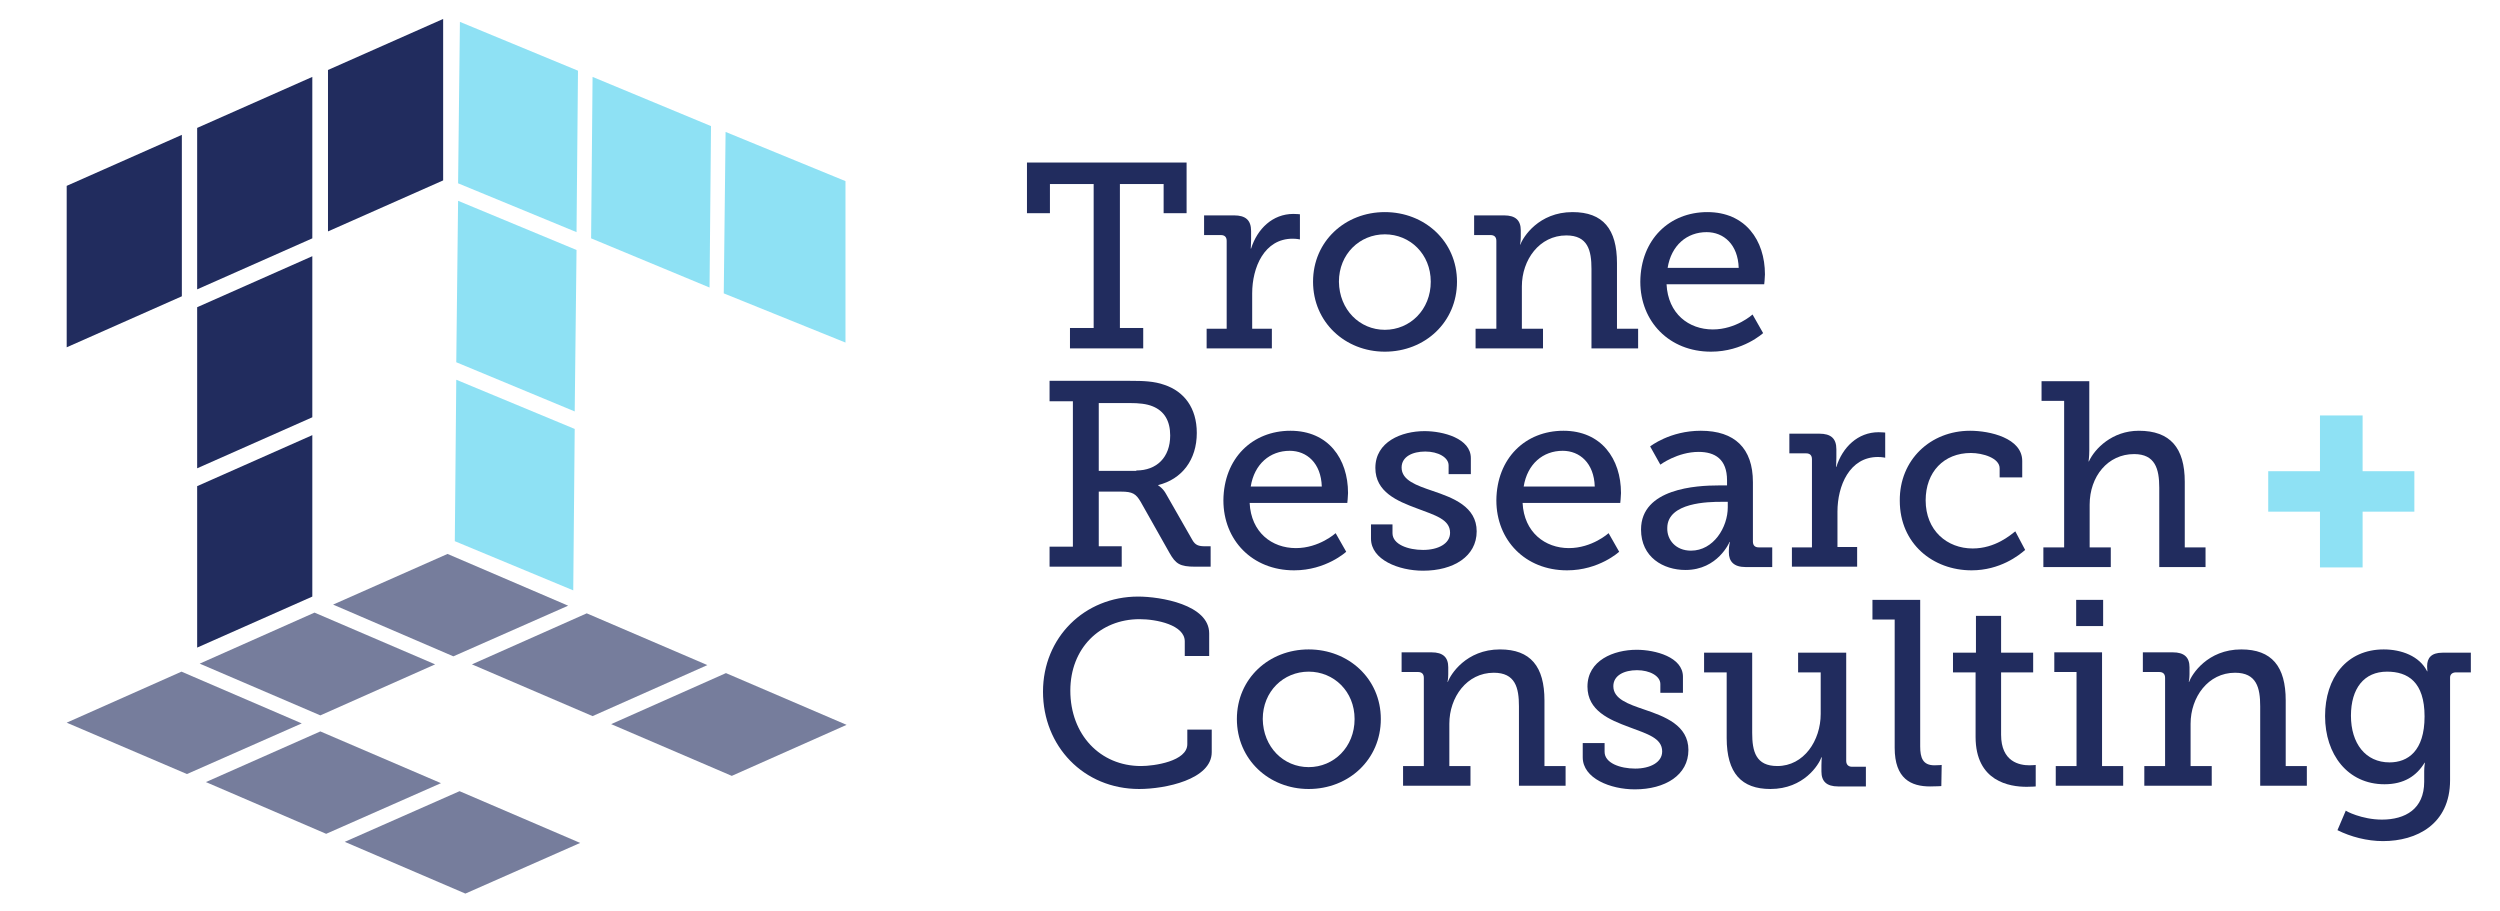 <?xml version="1.0" encoding="utf-8"?>
<!-- Generator: Adobe Illustrator 26.1.0, SVG Export Plug-In . SVG Version: 6.00 Build 0)  -->
<svg version="1.1" id="Layer_1" xmlns="http://www.w3.org/2000/svg" xmlns:xlink="http://www.w3.org/1999/xlink" x="0px" y="0px"
	 width="686px" height="250px" viewBox="0 0 686 250" style="enable-background:new 0 0 686 250;" xml:space="preserve">
<g>
	<g>
		<g>
			<path style="fill:#212C5E;" d="M293.7,90h6.4V50.5h-12v8h-6.3V44.6h43.8v13.9h-6.3v-8h-12V90h6.4v5.6
				h-20.1V90H293.7z"/>
			<path style="fill:#212C5E;" d="M331.1,90.2h5.5V66.1c0-1.1-0.6-1.6-1.6-1.6h-4.6v-5.4h8.2
				c3.2,0,4.7,1.3,4.7,4.3v2.3c0,1.4-0.1,2.5-0.1,2.5h0.1c1.7-5.4,5.9-9.5,11.6-9.5
				c0.9,0,1.8,0.1,1.8,0.1v6.9c0,0-0.9-0.2-2-0.2c-7.8,0-11.1,7.9-11.1,15v9.7H349v5.4h-17.9V90.2z
				"/>
			<path style="fill:#212C5E;" d="M380,58.2c10.9,0,19.8,8,19.8,19.1S391,96.5,380,96.5
				c-10.9,0-19.7-8.1-19.7-19.2S369.1,58.2,380,58.2z M380,90.5c6.9,0,12.6-5.5,12.6-13.2
				c0-7.6-5.7-13-12.6-13s-12.6,5.4-12.6,13C367.5,85,373.1,90.5,380,90.5z"/>
			<path style="fill:#212C5E;" d="M404.9,90.2h5.7V66.1c0-1.1-0.6-1.6-1.6-1.6h-4.5v-5.4h8.2
				c3.2,0,4.6,1.4,4.6,4.1V65c0,1.2-0.2,2.1-0.2,2.1h0.1c0.7-2,5-8.9,14.3-8.9
				c8.4,0,12.2,4.7,12.2,14v18H449.5v5.4h-12.8V73.8c0-5.1-1-9.2-6.9-9.2c-7.4,0-12.2,6.7-12.2,14
				v11.6h5.8v5.4h-18.5V90.2z"/>
			<path style="fill:#212C5E;" d="M468.5,58.2c10.4,0,15.8,7.7,15.8,17.1c0,0.9-0.2,2.7-0.2,2.7h-26.8
				c0.4,8.1,6.1,12.4,12.7,12.4c6.4,0,10.9-4.1,10.9-4.1l2.9,5.1c0,0-5.5,5.1-14.3,5.1
				c-11.5,0-19.4-8.3-19.4-19.2C450.2,65.7,458.1,58.2,468.5,58.2z M477.1,73.5
				c-0.2-6.4-4.1-9.8-8.8-9.8c-5.4,0-9.7,3.6-10.7,9.8H477.1z"/>
			<path style="fill:#212C5E;" d="M288,150h6.4v-39.9H288v-5.6h22.1c3.6,0,6.6,0.1,9.4,1.1
				c5.4,1.8,8.9,6.3,8.9,13.2c0,7.4-4.1,12.7-10.6,14.3V133.2c0,0,1.3,0.7,2.2,2.4L327.2,148.2
				c0.8,1.4,1.7,1.7,3.5,1.7h1.5V155.5H328c-4.3,0-5.4-0.8-7.1-3.8L313,137.7
				c-1.3-2.2-2.2-2.8-5.4-2.8H301.5v15h6.3V155.5H288V150z M311.8,129.1c5.6,0,9.3-3.6,9.3-9.6
				c0-4-1.6-6.7-4.8-8c-1.7-0.7-3.8-0.9-6.3-0.9h-8.5v18.6h10.3V129.1z"/>
			<path style="fill:#212C5E;" d="M354.1,118.2c10.4,0,15.8,7.7,15.8,17.1c0,0.9-0.2,2.7-0.2,2.7
				h-26.8c0.4,8.1,6.1,12.4,12.7,12.4c6.4,0,10.9-4.1,10.9-4.1l2.9,5.1
				c0,0-5.5,5.1-14.3,5.1c-11.5,0-19.4-8.3-19.4-19.2C335.8,125.7,343.7,118.2,354.1,118.2z
				 M362.7,133.5c-0.2-6.4-4.1-9.8-8.8-9.8c-5.4,0-9.7,3.6-10.7,9.8H362.7z"/>
			<path style="fill:#212C5E;" d="M375.9,143.9h6.2v2.4c0,3.1,4.3,4.6,8.4,4.6
				s7.4-1.7,7.4-4.7c0-3.7-4.1-4.8-9.1-6.7c-5.4-2-11.4-4.5-11.4-11.1
				c0-7.2,7.2-10.1,13.5-10.1c5.1,0,12.7,2,12.7,7.4v4.4H397.5v-2.4c0-2.2-2.9-3.8-6.4-3.8
				s-6.5,1.4-6.5,4.4c0,3.5,4.1,4.9,8.5,6.4c5.6,1.9,12.1,4.3,12.1,11.1
				c0,6.9-6.4,10.8-14.7,10.8c-6.7,0-14.3-3-14.3-8.8v-3.9H375.9z"/>
			<path style="fill:#212C5E;" d="M429,118.2c10.4,0,15.8,7.7,15.8,17.1c0,0.9-0.2,2.7-0.2,2.7
				h-26.8C418.2,146.1,424,150.4,430.5,150.4c6.4,0,10.9-4.1,10.9-4.1l2.9,5.1
				c0,0-5.5,5.1-14.3,5.1c-11.5,0-19.4-8.3-19.4-19.2C410.7,125.7,418.6,118.2,429,118.2z
				 M437.6,133.5c-0.2-6.4-4.1-9.8-8.8-9.8c-5.4,0-9.7,3.6-10.7,9.8H437.6z"/>
			<path style="fill:#212C5E;" d="M471.6,133.2h2.3V131.8c0-5.8-3.3-7.8-7.8-7.8c-5.8,0-10.5,3.5-10.5,3.5
				l-2.8-5c0,0,5.4-4.3,13.9-4.3C476,118.2,481,123,481,132.3v16.3c0,1.1,0.6,1.6,1.6,1.6h3.7
				v5.4h-7.3c-3.3,0-4.6-1.6-4.6-4v-0.5c0-1.4,0.3-2.4,0.3-2.4h-0.1
				c0,0-3.2,7.7-12.1,7.7c-6.1,0-12.2-3.5-12.2-11.1C450.3,134,465.6,133.2,471.6,133.2z
				 M464,151.1c6.2,0,10.1-6.4,10.1-11.9v-1.5h-1.8c-3.3,0-14.8,0.1-14.8,7.2
				C457.4,148.1,459.8,151.1,464,151.1z"/>
			<path style="fill:#212C5E;" d="M491.7,150.2h5.5V126c0-1.1-0.6-1.6-1.6-1.6H491V119h8.2
				c3.2,0,4.7,1.3,4.7,4.3v2.3c0,1.4-0.1,2.5-0.1,2.5h0.1c1.7-5.4,5.9-9.5,11.6-9.5
				c0.9,0,1.8,0.1,1.8,0.1v6.9c0,0-0.9-0.2-2-0.2c-7.8,0-11.1,7.9-11.1,15v9.7h5.4V155.5
				h-17.9v-5.3H491.7z"/>
			<path style="fill:#212C5E;" d="M540.6,118.2c5.4,0,14.3,2,14.3,8.3v4.5h-6.2v-2.5
				c0-2.8-4.6-4.2-7.9-4.2c-7.4,0-12.4,5.2-12.4,13c0,8.3,5.9,13.2,12.9,13.2
				c6.2,0,10.4-3.7,11.7-4.7l2.7,5.1c-1.7,1.5-6.9,5.6-14.7,5.6
				c-10.6,0-19.7-7.3-19.7-19.1C521.2,126.2,529.7,118.2,540.6,118.2z"/>
			<path style="fill:#212C5E;" d="M560.6,150.2h5.8V110h-6.2v-5.4h13.1v19c0,1.7-0.2,3-0.2,3h0.1
				c1.6-3.5,6.4-8.4,13.7-8.4c8.6,0,12.6,4.7,12.6,14v18h5.7v5.4h-12.7v-21.8
				c0-5.1-1.1-9.2-6.9-9.2c-7.2,0-12.2,6.1-12.2,13.9v11.7h5.8v5.4h-18.5V150.2H560.6z
				"/>
			<path style="fill:#8EE1F4;" d="M622.4,129.3h14.2V114h11.7v15.3h14.2v11.1h-14.2v15.3h-11.7v-15.3
				h-14.2V129.3z"/>
			<path style="fill:#212C5E;" d="M312.3,163.7c6.1,0,19.5,2.2,19.5,10.1v6.2h-6.7v-4
				c0-4.5-7.7-6.1-12.4-6.1c-10.9,0-19,8-19,19.6c0,12.1,8.2,20.7,19.4,20.7
				c3.6,0,12.7-1.3,12.7-6v-4H332.5v6.2c0,7.5-12.8,10.1-19.9,10.1
				c-15.3,0-26.4-11.8-26.4-26.7C286.2,174.9,297.6,163.7,312.3,163.7z"/>
			<path style="fill:#212C5E;" d="M359.1,178.2c10.9,0,19.8,8,19.8,19.1s-8.8,19.2-19.8,19.2
				c-10.9,0-19.7-8.1-19.7-19.2C339.4,186.2,348.2,178.2,359.1,178.2z M359.1,210.5
				c6.9,0,12.6-5.5,12.6-13.2c0-7.6-5.7-13-12.6-13S346.5,189.7,346.5,197.3
				C346.6,205,352.2,210.5,359.1,210.5z"/>
			<path style="fill:#212C5E;" d="M385,210.2h5.7V186c0-1.1-0.6-1.6-1.6-1.6h-4.5V179h8.2
				c3.2,0,4.6,1.4,4.6,4.1V185c0,1.2-0.2,2.1-0.2,2.1h0.1
				c0.7-2,5-8.9,14.3-8.9c8.4,0,12.2,4.7,12.2,14v18h5.8v5.4h-12.8v-21.8
				c0-5.1-1-9.2-6.9-9.2c-7.4,0-12.2,6.7-12.2,14v11.6H403.5v5.4H385V210.2z"/>
			<path style="fill:#212C5E;" d="M434.2,203.9h6.1v2.4c0,3.1,4.3,4.6,8.4,4.6
				s7.4-1.7,7.4-4.7c0-3.7-4.1-4.8-9.1-6.7c-5.4-2-11.4-4.5-11.4-11.1
				c0-7.2,7.2-10.1,13.5-10.1c5.1,0,12.7,2,12.7,7.4v4.4h-6.2v-2.4
				c0-2.2-2.9-3.8-6.4-3.8s-6.5,1.4-6.5,4.4c0,3.5,4.1,4.9,8.5,6.4
				c5.6,1.9,12.1,4.3,12.1,11.1c0,6.9-6.4,10.8-14.7,10.8c-6.7,0-14.3-3-14.3-8.8
				v-3.9H434.2z"/>
			<path style="fill:#212C5E;" d="M473.7,184.5h-6.1v-5.4h13.2v22c0,5.1,1,9.1,6.9,9.1
				c7.3,0,11.9-7,11.9-14.3v-11.4h-6.2v-5.4h13.2v29.7c0,1,0.6,1.6,1.6,1.6H512
				v5.4h-7.6c-3.2,0-4.6-1.4-4.6-4.1V210c0-1.2,0.1-2.2,0.1-2.2h-0.1
				c-0.7,2-4.8,8.7-14,8.7c-7.9,0-12-4.3-12-14v-18H473.7z"/>
			<path style="fill:#212C5E;" d="M519.9,170h-6.1v-5.4h13.1v40.2c0,3.1,0.7,5.2,3.9,5.2
				c1.2,0,2-0.1,2-0.1l-0.1,5.8c0,0-1.4,0.1-3.1,0.1c-5.2,0-9.7-2.1-9.7-10.6
				V170H519.9z"/>
			<path style="fill:#212C5E;" d="M542,184.5h-6.1v-5.4h6.3V169h6.9v10.1h8.8V184.5h-8.8v17.1
				c0,7.5,5.1,8.4,7.8,8.4c1,0,1.7-0.1,1.7-0.1v5.9c0,0-1,0.1-2.5,0.1
				c-4.6,0-14-1.4-14-13.7v-17.7H542z"/>
			<path style="fill:#212C5E;" d="M564.1,210.2h5.7v-25.8h-6.1V179h13.1v31.2h5.8v5.4h-18.5V210.2z
				 M569.7,164.6h7.4v7.2h-7.4V164.6z"/>
			<path style="fill:#212C5E;" d="M588.4,210.2h5.7V186c0-1.1-0.6-1.6-1.6-1.6H588V179h8.2
				c3.2,0,4.6,1.4,4.6,4.1V185c0,1.2-0.2,2.1-0.2,2.1h0.1
				c0.7-2,5-8.9,14.3-8.9c8.4,0,12.2,4.7,12.2,14v18h5.8v5.4h-12.8v-21.8
				c0-5.1-1-9.2-6.9-9.2c-7.4,0-12.2,6.7-12.2,14v11.6h5.8v5.4h-18.5V210.2H588.4z"/>
			<path style="fill:#212C5E;" d="M653.6,224.9C660,224.9,665.2,222,665.2,214.5v-2.9
				c0-1.2,0.2-2.3,0.2-2.3h-0.1c-2.2,3.6-5.6,5.9-11,5.9C644.2,215.2,638,207,638,196.5
				s5.9-18.3,16.1-18.3c4.8,0,9.8,1.8,11.9,6h0.1c0,0-0.1-0.5-0.1-1.4
				c0-2.3,1.2-3.7,4.2-3.7H678V184.5h-4.1c-0.9,0-1.6,0.5-1.6,1.4v28.2
				c0,12.1-9.2,16.7-18.4,16.7c-4.4,0-8.9-1.2-12.5-3l2.3-5.4
				C643.5,222.5,648.1,224.9,653.6,224.9z M665.3,196.6c0-9.5-4.6-12.3-10.3-12.3
				c-6.3,0-9.9,4.6-9.9,12.1c0,7.6,4,12.8,10.6,12.8
				C660.7,209.2,665.3,206.1,665.3,196.6z"/>
		</g>
	</g>
	<g id="TRC_Icon_RGB_00000129911529146971446460000009711524711251853216_">
		<g>
			<g>
				<defs>
					<rect id="SVGID_1_" x="0.3" y="0.2" width="250" height="250"/>
				</defs>
				<clipPath id="SVGID_00000004536600780275594190000001573156976748018304_">
					<use xlink:href="#SVGID_1_"  style="overflow:visible;"/>
				</clipPath>
				<polygon style="clip-path:url(#SVGID_00000004536600780275594190000001573156976748018304_);fill:#8EE1F4;" points="162.2,65.4 
					162.6,21.1 195.1,34.6 194.7,78.9 				"/>
			</g>
			<g>
				<defs>
					<rect id="SVGID_00000005228412163460563280000003059372816691250100_" x="0.3" y="0.2" width="250" height="250"/>
				</defs>
				<clipPath id="SVGID_00000101797106620965951610000005938556690170107574_">
					<use xlink:href="#SVGID_00000005228412163460563280000003059372816691250100_"  style="overflow:visible;"/>
				</clipPath>
				<polygon style="clip-path:url(#SVGID_00000101797106620965951610000005938556690170107574_);fill:#8EE1F4;" points="
					198.6,80.5 199.1,36.2 232,49.7 232,94 				"/>
			</g>
			<g>
				<defs>
					<rect id="SVGID_00000025423801490586528060000008092007147251054001_" x="0.3" y="0.2" width="250" height="250"/>
				</defs>
				<clipPath id="SVGID_00000177482044609620731700000016033900351157397916_">
					<use xlink:href="#SVGID_00000025423801490586528060000008092007147251054001_"  style="overflow:visible;"/>
				</clipPath>
				<polygon style="clip-path:url(#SVGID_00000177482044609620731700000016033900351157397916_);fill:#8EE1F4;" points="
					124.8,148.5 125.2,104.2 157.7,117.7 157.3,162 				"/>
			</g>
			<g>
				<defs>
					<rect id="SVGID_00000109751756537214790870000010450355426856177854_" x="0.3" y="0.2" width="250" height="250"/>
				</defs>
				<clipPath id="SVGID_00000155115300473747482610000011947460646398177208_">
					<use xlink:href="#SVGID_00000109751756537214790870000010450355426856177854_"  style="overflow:visible;"/>
				</clipPath>
				<polygon style="clip-path:url(#SVGID_00000155115300473747482610000011947460646398177208_);fill:#8EE1F4;" points="125.2,99.4 
					125.7,55.1 158.2,68.6 157.7,112.9 				"/>
			</g>
			<g>
				<defs>
					<rect id="SVGID_00000021806343561744450810000013281347287782621096_" x="0.3" y="0.2" width="250" height="250"/>
				</defs>
				<clipPath id="SVGID_00000037685050155628580950000001770399830100662944_">
					<use xlink:href="#SVGID_00000021806343561744450810000013281347287782621096_"  style="overflow:visible;"/>
				</clipPath>
				<polygon style="clip-path:url(#SVGID_00000037685050155628580950000001770399830100662944_);fill:#8EE1F4;" points="125.7,50.3 
					126.2,6 158.6,19.4 158.2,63.7 				"/>
			</g>
			<g>
				<defs>
					<rect id="SVGID_00000103981550492045888710000003101693863001614746_" x="0.3" y="0.2" width="250" height="250"/>
				</defs>
				<clipPath id="SVGID_00000079453514530337428390000009230634293166478997_">
					<use xlink:href="#SVGID_00000103981550492045888710000003101693863001614746_"  style="overflow:visible;"/>
				</clipPath>
				<polygon style="clip-path:url(#SVGID_00000079453514530337428390000009230634293166478997_);fill:#212C5E;" points="90,19.2 
					121.6,5.2 121.6,49.5 90,63.5 				"/>
			</g>
			<g>
				<defs>
					<rect id="SVGID_00000132054838518397444340000014760752679238521744_" x="0.3" y="0.2" width="250" height="250"/>
				</defs>
				<clipPath id="SVGID_00000056416192088307446380000011845288880790435770_">
					<use xlink:href="#SVGID_00000132054838518397444340000014760752679238521744_"  style="overflow:visible;"/>
				</clipPath>
				<polygon style="clip-path:url(#SVGID_00000056416192088307446380000011845288880790435770_);fill:#212C5E;" points="
					54.1,133.4 85.7,119.4 85.7,163.7 54.1,177.7 				"/>
			</g>
			<g>
				<defs>
					<rect id="SVGID_00000049222208890364129050000016254534635761760395_" x="0.3" y="0.2" width="250" height="250"/>
				</defs>
				<clipPath id="SVGID_00000177452771686367226700000003821241649899882661_">
					<use xlink:href="#SVGID_00000049222208890364129050000016254534635761760395_"  style="overflow:visible;"/>
				</clipPath>
				<polygon style="clip-path:url(#SVGID_00000177452771686367226700000003821241649899882661_);fill:#212C5E;" points="54.1,84.3 
					85.7,70.3 85.7,114.5 54.1,128.5 				"/>
			</g>
			<g>
				<defs>
					<rect id="SVGID_00000069386465378399871360000009233862230389817529_" x="0.3" y="0.2" width="250" height="250"/>
				</defs>
				<clipPath id="SVGID_00000084531198324989749340000010526584425640551578_">
					<use xlink:href="#SVGID_00000069386465378399871360000009233862230389817529_"  style="overflow:visible;"/>
				</clipPath>
				<polygon style="clip-path:url(#SVGID_00000084531198324989749340000010526584425640551578_);fill:#212C5E;" points="54.1,35.1 
					85.7,21.1 85.7,65.4 54.1,79.4 				"/>
			</g>
			<g>
				<defs>
					<rect id="SVGID_00000144326061627076103840000014678666514887823519_" x="0.3" y="0.2" width="250" height="250"/>
				</defs>
				<clipPath id="SVGID_00000165936484338751613640000003558631459678641577_">
					<use xlink:href="#SVGID_00000144326061627076103840000014678666514887823519_"  style="overflow:visible;"/>
				</clipPath>
				<polygon style="clip-path:url(#SVGID_00000165936484338751613640000003558631459678641577_);fill:#212C5E;" points="18.3,51 
					49.9,37 49.9,81.3 18.3,95.3 				"/>
			</g>
			<g>
				<defs>
					<rect id="SVGID_00000152223184787675705760000013188944557512114560_" x="0.3" y="0.2" width="250" height="250"/>
				</defs>
				<clipPath id="SVGID_00000049921436894380325190000015943408953676191915_">
					<use xlink:href="#SVGID_00000152223184787675705760000013188944557512114560_"  style="overflow:visible;"/>
				</clipPath>
				<polygon style="clip-path:url(#SVGID_00000049921436894380325190000015943408953676191915_);fill:#767D9C;" points="
					56.5,214.6 87.9,200.7 121,214.9 89.5,228.8 				"/>
			</g>
			<g>
				<defs>
					<rect id="SVGID_00000147217011176111427300000004185269792772872112_" x="0.3" y="0.2" width="250" height="250"/>
				</defs>
				<clipPath id="SVGID_00000110430125043740708650000016658080809565801914_">
					<use xlink:href="#SVGID_00000147217011176111427300000004185269792772872112_"  style="overflow:visible;"/>
				</clipPath>
				<polygon style="clip-path:url(#SVGID_00000110430125043740708650000016658080809565801914_);fill:#767D9C;" points="
					129.5,182.3 161,168.3 194.1,182.5 162.6,196.5 				"/>
			</g>
			<g>
				<defs>
					<rect id="SVGID_00000155847472705744779750000016595544264262848937_" x="0.3" y="0.2" width="250" height="250"/>
				</defs>
				<clipPath id="SVGID_00000072967291181998048930000009301655684491202179_">
					<use xlink:href="#SVGID_00000155847472705744779750000016595544264262848937_"  style="overflow:visible;"/>
				</clipPath>
				<polygon style="clip-path:url(#SVGID_00000072967291181998048930000009301655684491202179_);fill:#767D9C;" points="94.6,231 
					126.1,217.1 159.2,231.3 127.7,245.2 				"/>
			</g>
			<g>
				<defs>
					<rect id="SVGID_00000120530140331319343030000001338893588318632357_" x="0.3" y="0.2" width="250" height="250"/>
				</defs>
				<clipPath id="SVGID_00000137830160676081430780000010547511382648308631_">
					<use xlink:href="#SVGID_00000120530140331319343030000001338893588318632357_"  style="overflow:visible;"/>
				</clipPath>
				<polygon style="clip-path:url(#SVGID_00000137830160676081430780000010547511382648308631_);fill:#767D9C;" points="
					167.7,198.7 199.2,184.7 232.3,198.9 200.8,212.9 				"/>
			</g>
			<g>
				<defs>
					<rect id="SVGID_00000047759032437599868890000015387483045104521376_" x="0.3" y="0.2" width="250" height="250"/>
				</defs>
				<clipPath id="SVGID_00000145060114124120950370000000394179216881608117_">
					<use xlink:href="#SVGID_00000047759032437599868890000015387483045104521376_"  style="overflow:visible;"/>
				</clipPath>
				<polygon style="clip-path:url(#SVGID_00000145060114124120950370000000394179216881608117_);fill:#767D9C;" points="18.3,198.3 
					49.8,184.3 82.8,198.5 51.3,212.4 				"/>
			</g>
			<g>
				<defs>
					<rect id="SVGID_00000131328567024814268970000015227427856304191893_" x="0.3" y="0.2" width="250" height="250"/>
				</defs>
				<clipPath id="SVGID_00000098187835793657064010000009532931006989891763_">
					<use xlink:href="#SVGID_00000131328567024814268970000015227427856304191893_"  style="overflow:visible;"/>
				</clipPath>
				<polygon style="clip-path:url(#SVGID_00000098187835793657064010000009532931006989891763_);fill:#767D9C;" points="
					54.8,182.1 86.3,168.1 119.4,182.3 87.9,196.3 				"/>
			</g>
			<g>
				<defs>
					<rect id="SVGID_00000043415140416762505640000014813507429446664845_" x="0.3" y="0.2" width="250" height="250"/>
				</defs>
				<clipPath id="SVGID_00000151505440505336158380000009672987147466716290_">
					<use xlink:href="#SVGID_00000043415140416762505640000014813507429446664845_"  style="overflow:visible;"/>
				</clipPath>
				<polygon style="clip-path:url(#SVGID_00000151505440505336158380000009672987147466716290_);fill:#767D9C;" points="
					91.4,165.9 122.8,152 155.9,166.2 124.4,180.1 				"/>
			</g>
		</g>
	</g>
</g>
</svg>
